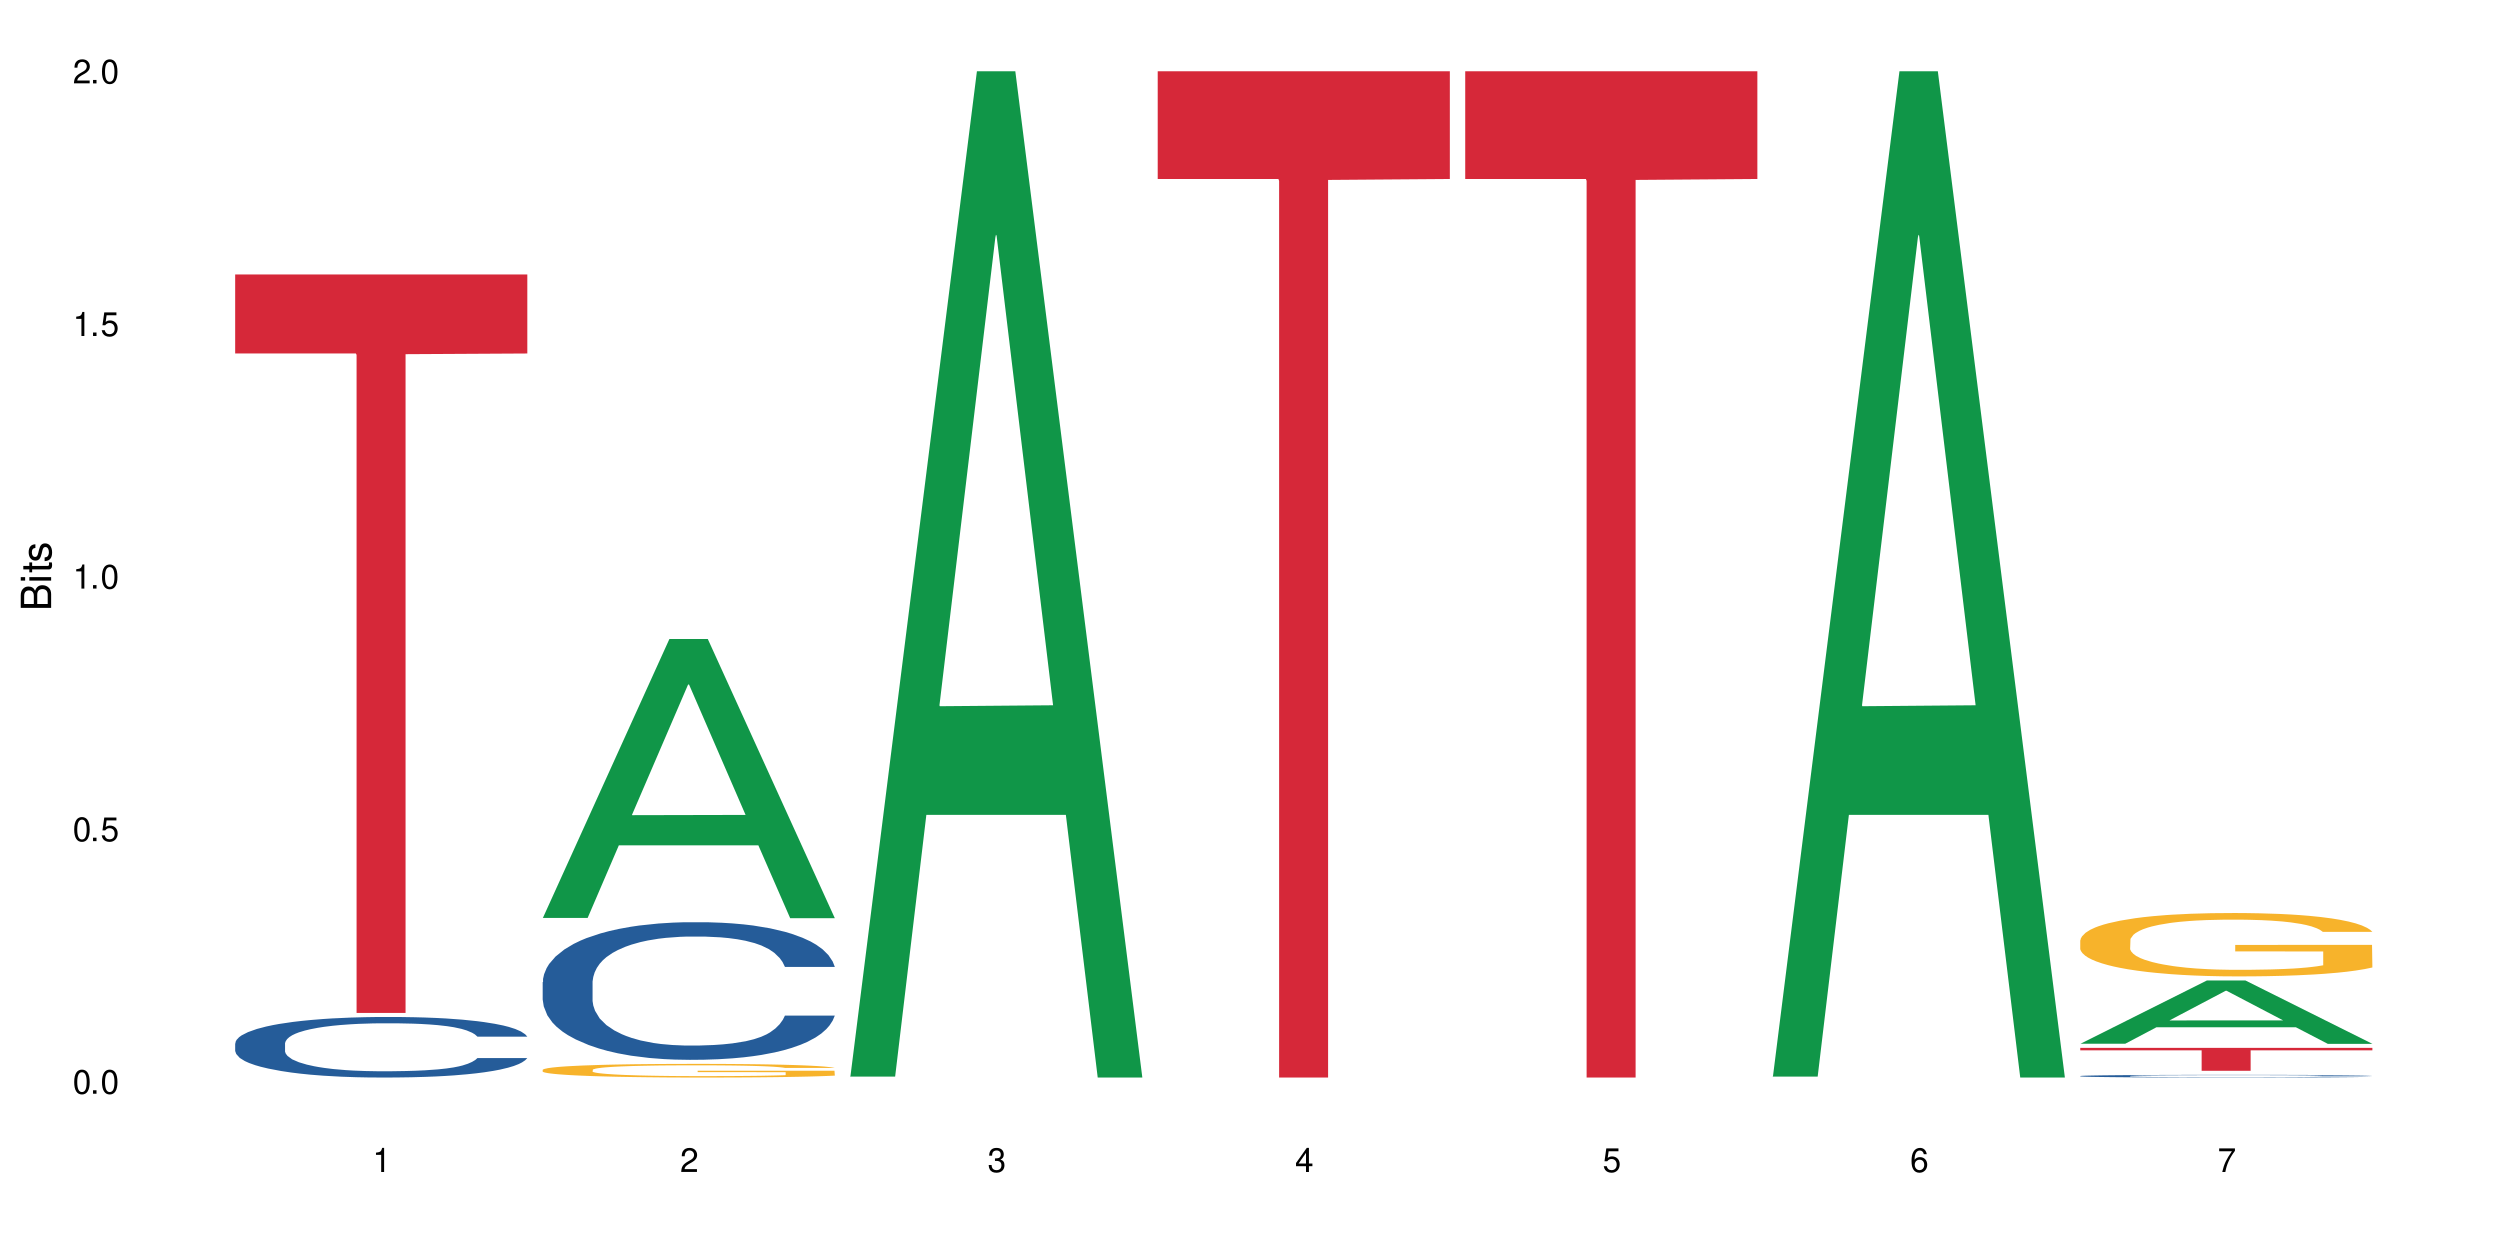 <?xml version="1.0" encoding="UTF-8"?>
<svg xmlns="http://www.w3.org/2000/svg" xmlns:xlink="http://www.w3.org/1999/xlink" width="720" height="360" viewBox="0 0 720 360">
<defs>
<g>
<g id="glyph-0-0">
</g>
<g id="glyph-0-1">
<path d="M 2.641 -6.938 C 2 -6.938 1.422 -6.656 1.078 -6.172 C 0.641 -5.562 0.406 -4.641 0.406 -3.359 C 0.406 -1.016 1.188 0.219 2.641 0.219 C 4.078 0.219 4.859 -1.016 4.859 -3.297 C 4.859 -4.641 4.656 -5.547 4.203 -6.172 C 3.844 -6.656 3.281 -6.938 2.641 -6.938 Z M 2.641 -6.188 C 3.547 -6.188 4 -5.25 4 -3.375 C 4 -1.406 3.562 -0.484 2.625 -0.484 C 1.734 -0.484 1.281 -1.438 1.281 -3.344 C 1.281 -5.25 1.734 -6.188 2.641 -6.188 Z M 2.641 -6.188 "/>
</g>
<g id="glyph-0-2">
<path d="M 1.828 -1 L 0.828 -1 L 0.828 0 L 1.828 0 Z M 1.828 -1 "/>
</g>
<g id="glyph-0-3">
<path d="M 4.562 -6.797 L 1.062 -6.797 L 0.547 -3.094 L 1.328 -3.094 C 1.719 -3.562 2.047 -3.734 2.578 -3.734 C 3.484 -3.734 4.062 -3.109 4.062 -2.094 C 4.062 -1.125 3.484 -0.531 2.578 -0.531 C 1.828 -0.531 1.375 -0.906 1.188 -1.672 L 0.328 -1.672 C 0.453 -1.109 0.547 -0.844 0.75 -0.594 C 1.125 -0.078 1.828 0.219 2.594 0.219 C 3.969 0.219 4.922 -0.781 4.922 -2.219 C 4.922 -3.562 4.031 -4.484 2.719 -4.484 C 2.25 -4.484 1.859 -4.359 1.469 -4.062 L 1.734 -5.969 L 4.562 -5.969 Z M 4.562 -6.797 "/>
</g>
<g id="glyph-0-4">
<path d="M 2.484 -4.938 L 2.484 0 L 3.328 0 L 3.328 -6.938 L 2.766 -6.938 C 2.469 -5.875 2.281 -5.734 0.984 -5.562 L 0.984 -4.938 Z M 2.484 -4.938 "/>
</g>
<g id="glyph-0-5">
<path d="M 4.859 -0.828 L 1.281 -0.828 C 1.359 -1.406 1.672 -1.781 2.5 -2.281 L 3.469 -2.828 C 4.406 -3.344 4.906 -4.062 4.906 -4.906 C 4.906 -5.484 4.672 -6.031 4.266 -6.406 C 3.859 -6.766 3.375 -6.938 2.719 -6.938 C 1.859 -6.938 1.219 -6.625 0.844 -6.031 C 0.609 -5.672 0.5 -5.234 0.484 -4.531 L 1.328 -4.531 C 1.359 -5.016 1.406 -5.281 1.531 -5.516 C 1.75 -5.938 2.188 -6.203 2.703 -6.203 C 3.469 -6.203 4.031 -5.641 4.031 -4.891 C 4.031 -4.344 3.719 -3.859 3.125 -3.516 L 2.234 -3 C 0.812 -2.172 0.406 -1.531 0.328 -0.016 L 4.859 -0.016 Z M 4.859 -0.828 "/>
</g>
<g id="glyph-0-6">
<path d="M 2.125 -3.188 L 2.578 -3.188 C 3.5 -3.188 3.984 -2.766 3.984 -1.922 C 3.984 -1.062 3.469 -0.531 2.594 -0.531 C 1.656 -0.531 1.203 -1 1.156 -2.016 L 0.312 -2.016 C 0.344 -1.453 0.438 -1.094 0.609 -0.781 C 0.953 -0.109 1.625 0.219 2.547 0.219 C 3.953 0.219 4.859 -0.625 4.859 -1.938 C 4.859 -2.828 4.516 -3.297 3.703 -3.594 C 4.344 -3.844 4.656 -4.328 4.656 -5.031 C 4.656 -6.219 3.875 -6.938 2.578 -6.938 C 1.203 -6.938 0.484 -6.172 0.453 -4.703 L 1.297 -4.703 C 1.312 -5.125 1.344 -5.359 1.453 -5.578 C 1.641 -5.969 2.062 -6.203 2.594 -6.203 C 3.344 -6.203 3.797 -5.75 3.797 -5 C 3.797 -4.516 3.609 -4.219 3.25 -4.047 C 3.016 -3.953 2.703 -3.922 2.125 -3.906 Z M 2.125 -3.188 "/>
</g>
<g id="glyph-0-7">
<path d="M 3.141 -1.672 L 3.141 0 L 3.984 0 L 3.984 -1.672 L 4.984 -1.672 L 4.984 -2.438 L 3.984 -2.438 L 3.984 -6.938 L 3.359 -6.938 L 0.266 -2.578 L 0.266 -1.672 Z M 3.141 -2.438 L 1 -2.438 L 3.141 -5.5 Z M 3.141 -2.438 "/>
</g>
<g id="glyph-0-8">
<path d="M 4.781 -5.125 C 4.609 -6.266 3.891 -6.938 2.844 -6.938 C 2.094 -6.938 1.422 -6.578 1.031 -5.953 C 0.594 -5.266 0.406 -4.422 0.406 -3.172 C 0.406 -2 0.578 -1.25 0.984 -0.641 C 1.359 -0.078 1.953 0.219 2.703 0.219 C 3.984 0.219 4.922 -0.75 4.922 -2.094 C 4.922 -3.375 4.062 -4.281 2.844 -4.281 C 2.172 -4.281 1.641 -4.031 1.281 -3.516 C 1.281 -5.234 1.828 -6.188 2.797 -6.188 C 3.391 -6.188 3.797 -5.797 3.938 -5.125 Z M 2.734 -3.531 C 3.547 -3.531 4.062 -2.953 4.062 -2.031 C 4.062 -1.156 3.484 -0.531 2.703 -0.531 C 1.922 -0.531 1.328 -1.188 1.328 -2.078 C 1.328 -2.938 1.906 -3.531 2.734 -3.531 Z M 2.734 -3.531 "/>
</g>
<g id="glyph-0-9">
<path d="M 4.984 -6.797 L 0.438 -6.797 L 0.438 -5.969 L 4.109 -5.969 C 2.5 -3.656 1.828 -2.234 1.328 0 L 2.219 0 C 2.594 -2.172 3.453 -4.047 4.984 -6.094 Z M 4.984 -6.797 "/>
</g>
<g id="glyph-1-0">
</g>
<g id="glyph-1-1">
<path d="M 0 -0.953 L 0 -4.891 C 0 -5.719 -0.234 -6.344 -0.734 -6.797 C -1.188 -7.234 -1.812 -7.469 -2.5 -7.469 C -3.547 -7.469 -4.188 -7 -4.625 -5.875 C -4.984 -6.688 -5.625 -7.094 -6.531 -7.094 C -7.172 -7.094 -7.734 -6.859 -8.141 -6.391 C -8.562 -5.922 -8.75 -5.344 -8.75 -4.5 L -8.75 -0.953 Z M -4.984 -2.062 L -7.766 -2.062 L -7.766 -4.219 C -7.766 -4.844 -7.688 -5.203 -7.453 -5.5 C -7.219 -5.812 -6.859 -5.969 -6.375 -5.969 C -5.891 -5.969 -5.531 -5.812 -5.297 -5.5 C -5.062 -5.203 -4.984 -4.844 -4.984 -4.219 Z M -0.984 -2.062 L -4 -2.062 L -4 -4.781 C -4 -5.766 -3.438 -6.359 -2.484 -6.359 C -1.547 -6.359 -0.984 -5.766 -0.984 -4.781 Z M -0.984 -2.062 "/>
</g>
<g id="glyph-1-2">
<path d="M -6.281 -1.797 L -6.281 -0.797 L 0 -0.797 L 0 -1.797 Z M -8.75 -1.797 L -8.75 -0.797 L -7.484 -0.797 L -7.484 -1.797 Z M -8.75 -1.797 "/>
</g>
<g id="glyph-1-3">
<path d="M -6.281 -3.047 L -6.281 -2.016 L -8.016 -2.016 L -8.016 -1.016 L -6.281 -1.016 L -6.281 -0.172 L -5.469 -0.172 L -5.469 -1.016 L -0.719 -1.016 C -0.078 -1.016 0.281 -1.453 0.281 -2.234 C 0.281 -2.5 0.25 -2.719 0.188 -3.047 L -0.641 -3.047 C -0.609 -2.906 -0.594 -2.766 -0.594 -2.562 C -0.594 -2.141 -0.719 -2.016 -1.156 -2.016 L -5.469 -2.016 L -5.469 -3.047 Z M -6.281 -3.047 "/>
</g>
<g id="glyph-1-4">
<path d="M -4.531 -5.25 C -5.766 -5.25 -6.469 -4.422 -6.469 -2.969 C -6.469 -1.516 -5.719 -0.562 -4.547 -0.562 C -3.562 -0.562 -3.094 -1.062 -2.734 -2.562 L -2.516 -3.484 C -2.344 -4.188 -2.094 -4.469 -1.641 -4.469 C -1.047 -4.469 -0.641 -3.875 -0.641 -3 C -0.641 -2.453 -0.797 -2 -1.062 -1.75 C -1.25 -1.594 -1.422 -1.531 -1.875 -1.469 L -1.875 -0.406 C -0.422 -0.453 0.281 -1.266 0.281 -2.922 C 0.281 -4.5 -0.5 -5.516 -1.719 -5.516 C -2.656 -5.516 -3.172 -4.984 -3.469 -3.734 L -3.703 -2.766 C -3.891 -1.953 -4.156 -1.609 -4.594 -1.609 C -5.188 -1.609 -5.547 -2.125 -5.547 -2.938 C -5.547 -3.75 -5.203 -4.172 -4.531 -4.203 Z M -4.531 -5.25 "/>
</g>
</g>
</defs>
<rect x="-72" y="-36" width="864" height="432" fill="rgb(100%, 100%, 100%)" fill-opacity="1"/>
<path fill-rule="nonzero" fill="rgb(14.51%, 36.078%, 60%)" fill-opacity="1" d="M 67.73 300.484 L 67.832 300.469 L 67.832 300.086 L 68.141 299.48 L 68.859 298.715 L 69.578 298.191 L 71.426 297.25 L 73.988 296.34 L 76.656 295.641 L 78.605 295.227 L 80.352 294.906 L 84.352 294.316 L 86.918 294.016 L 89.688 293.746 L 93.074 293.473 L 95.535 293.312 L 101.078 293.059 L 105.18 292.949 L 108.363 292.898 L 115.238 292.898 L 119.34 292.965 L 122.316 293.043 L 125.598 293.172 L 128.371 293.312 L 133.191 293.664 L 137.5 294.109 L 139.449 294.367 L 142.527 294.859 L 144.891 295.336 L 146.531 295.75 L 148.379 296.34 L 150.02 297.059 L 151.25 297.871 L 151.867 298.555 L 137.5 298.555 L 136.785 297.918 L 135.961 297.426 L 134.422 296.773 L 132.883 296.309 L 130.73 295.848 L 128.781 295.543 L 126.113 295.242 L 123.754 295.051 L 121.289 294.906 L 118.93 294.812 L 114.414 294.715 L 109.184 294.715 L 107.234 294.746 L 103.23 294.875 L 101.078 294.988 L 98 295.211 L 95.844 295.418 L 93.281 295.734 L 91.535 296.008 L 89.379 296.422 L 87.84 296.789 L 86.098 297.312 L 85.07 297.711 L 84.148 298.156 L 83.328 298.684 L 82.711 299.242 L 82.301 299.832 L 82.094 300.406 L 82.094 302.875 L 82.301 303.449 L 82.812 304.117 L 84.148 305.09 L 86.098 305.934 L 88.355 306.605 L 90.508 307.082 L 91.742 307.305 L 93.383 307.559 L 95.945 307.879 L 99.641 308.195 L 101.797 308.324 L 105.078 308.453 L 108.465 308.516 L 112.98 308.516 L 116.98 308.453 L 119.648 308.371 L 122.418 308.246 L 126.215 307.973 L 128.574 307.719 L 130.629 307.418 L 132.168 307.113 L 133.191 306.859 L 134.73 306.363 L 135.961 305.824 L 136.887 305.266 L 137.5 304.723 L 151.867 304.723 L 151.25 305.359 L 150.328 305.98 L 149.402 306.445 L 147.969 307.004 L 146.324 307.496 L 143.965 308.055 L 142.016 308.422 L 139.449 308.82 L 137.09 309.121 L 134.527 309.391 L 130.73 309.711 L 128.266 309.871 L 125.598 310.016 L 122.418 310.141 L 118.418 310.254 L 114.109 310.316 L 110.105 310.332 L 105.797 310.301 L 102.617 310.238 L 98.41 310.094 L 93.176 309.805 L 89.379 309.504 L 86.406 309.199 L 83.84 308.883 L 80.969 308.453 L 77.273 307.75 L 75.016 307.211 L 73.477 306.762 L 71.734 306.141 L 70.5 305.582 L 69.066 304.691 L 68.039 303.559 L 67.73 302.684 Z M 67.73 300.484 "/>
<path fill-rule="nonzero" fill="rgb(83.922%, 15.686%, 22.353%)" fill-opacity="1" d="M 67.73 79.039 L 151.867 79.039 L 151.867 101.805 L 116.801 102.004 L 116.801 291.734 L 102.695 291.734 L 102.695 102.203 L 102.488 101.805 L 67.73 101.805 Z M 67.73 79.039 "/>
<path fill-rule="nonzero" fill="rgb(6.275%, 58.824%, 28.235%)" fill-opacity="1" d="M 156.293 264.371 L 156.383 264.293 L 192.789 184.031 L 203.844 184.031 L 240.43 264.445 L 227.574 264.445 L 218.406 243.453 L 178.227 243.453 L 169.238 264.371 L 156.293 264.371 L 182.094 234.77 L 214.723 234.695 L 198.453 197.168 L 198.273 197.094 L 198.094 197.32 L 182.004 234.695 L 182.094 234.77 Z M 156.293 264.371 "/>
<path fill-rule="nonzero" fill="rgb(14.51%, 36.078%, 60%)" fill-opacity="1" d="M 156.293 282.848 L 156.398 282.812 L 156.398 281.945 L 156.703 280.566 L 157.422 278.828 L 158.141 277.633 L 159.988 275.496 L 162.555 273.434 L 165.223 271.84 L 167.172 270.898 L 168.914 270.172 L 172.918 268.832 L 175.48 268.145 L 178.25 267.527 L 181.637 266.914 L 184.102 266.551 L 189.641 265.973 L 193.746 265.719 L 196.926 265.609 L 203.801 265.609 L 207.902 265.754 L 210.879 265.934 L 214.164 266.223 L 216.934 266.551 L 221.754 267.348 L 226.066 268.363 L 228.016 268.941 L 231.094 270.062 L 233.453 271.148 L 235.094 272.094 L 236.941 273.434 L 238.582 275.062 L 239.812 276.91 L 240.43 278.469 L 226.066 278.469 L 225.348 277.02 L 224.527 275.895 L 222.988 274.41 L 221.449 273.359 L 219.293 272.309 L 217.344 271.621 L 214.676 270.934 L 212.316 270.5 L 209.855 270.172 L 207.492 269.953 L 202.98 269.738 L 197.746 269.738 L 195.797 269.809 L 191.797 270.102 L 189.641 270.352 L 186.562 270.859 L 184.406 271.332 L 181.844 272.055 L 180.098 272.672 L 177.945 273.613 L 176.406 274.445 L 174.66 275.641 L 173.633 276.547 L 172.711 277.562 L 171.891 278.758 L 171.273 280.023 L 170.863 281.363 L 170.66 282.668 L 170.66 288.281 L 170.863 289.586 L 171.379 291.109 L 172.711 293.316 L 174.66 295.238 L 176.918 296.758 L 179.074 297.844 L 180.305 298.352 L 181.945 298.93 L 184.512 299.656 L 188.203 300.379 L 190.359 300.672 L 193.641 300.961 L 197.027 301.105 L 201.543 301.105 L 205.543 300.961 L 208.211 300.777 L 210.98 300.488 L 214.777 299.875 L 217.137 299.293 L 219.191 298.605 L 220.73 297.918 L 221.754 297.336 L 223.293 296.215 L 224.527 294.984 L 225.449 293.715 L 226.066 292.484 L 240.43 292.484 L 239.812 293.934 L 238.891 295.344 L 237.969 296.395 L 236.531 297.664 L 234.891 298.785 L 232.527 300.055 L 230.578 300.887 L 228.016 301.793 L 225.656 302.48 L 223.09 303.098 L 219.293 303.82 L 216.832 304.184 L 214.164 304.508 L 210.98 304.801 L 206.98 305.051 L 202.672 305.199 L 198.668 305.234 L 194.359 305.16 L 191.18 305.016 L 186.973 304.691 L 181.738 304.039 L 177.945 303.352 L 174.969 302.664 L 172.402 301.938 L 169.531 300.961 L 165.836 299.367 L 163.578 298.133 L 162.039 297.121 L 160.297 295.707 L 159.066 294.441 L 157.629 292.41 L 156.602 289.84 L 156.293 287.848 Z M 156.293 282.848 "/>
<path fill-rule="nonzero" fill="rgb(96.863%, 70.196%, 16.863%)" fill-opacity="1" d="M 156.293 308.082 L 156.398 308.078 L 156.398 308.008 L 156.809 307.848 L 157.832 307.621 L 159.168 307.441 L 160.605 307.297 L 161.527 307.219 L 163.066 307.113 L 164.398 307.035 L 167.785 306.871 L 172.094 306.723 L 174.457 306.656 L 177.121 306.594 L 180.918 306.527 L 182.664 306.5 L 188 306.445 L 194.051 306.41 L 200.723 306.398 L 203.801 306.402 L 208.008 306.414 L 213.754 306.457 L 217.035 306.492 L 219.602 306.527 L 222.27 306.574 L 225.551 306.645 L 228.629 306.73 L 231.094 306.816 L 233.555 306.926 L 235.605 307.039 L 237.352 307.168 L 238.891 307.316 L 239.812 307.445 L 240.43 307.57 L 226.168 307.57 L 225.348 307.445 L 224.422 307.348 L 222.883 307.227 L 221.344 307.141 L 219.805 307.074 L 216.934 306.98 L 214.473 306.922 L 211.395 306.871 L 208.418 306.84 L 205.031 306.816 L 202.98 306.812 L 197.543 306.812 L 192.617 306.836 L 189.742 306.863 L 187.691 306.895 L 184.816 306.949 L 183.074 306.992 L 182.047 307.02 L 178.969 307.129 L 176.918 307.23 L 175.789 307.301 L 174.352 307.406 L 173.328 307.504 L 172.199 307.648 L 171.582 307.758 L 170.762 308 L 170.66 308.648 L 170.965 308.785 L 171.582 308.93 L 172.402 309.059 L 173.633 309.195 L 174.867 309.301 L 177.02 309.441 L 178.867 309.535 L 180.305 309.598 L 183.074 309.691 L 184.203 309.727 L 186.871 309.789 L 189.641 309.84 L 193.027 309.883 L 195.59 309.906 L 199.695 309.922 L 204.93 309.922 L 211.086 309.902 L 214.984 309.871 L 217.652 309.844 L 219.395 309.82 L 221.551 309.777 L 223.09 309.742 L 224.527 309.703 L 226.27 309.641 L 226.27 308.785 L 200.926 308.781 L 200.926 308.379 L 240.328 308.375 L 240.43 309.777 L 238.273 309.875 L 235.605 309.969 L 233.043 310.043 L 230.375 310.102 L 226.578 310.172 L 223.5 310.215 L 218.781 310.266 L 214.473 310.297 L 209.957 310.316 L 205.953 310.328 L 201.234 310.332 L 197.027 310.324 L 192.512 310.305 L 188.922 310.273 L 185.641 310.238 L 182.355 310.191 L 178.25 310.117 L 175.582 310.055 L 172.812 309.98 L 170.043 309.891 L 167.582 309.793 L 165.938 309.719 L 164.297 309.633 L 162.555 309.523 L 160.91 309.402 L 159.68 309.289 L 158.551 309.164 L 157.73 309.047 L 156.91 308.883 L 156.5 308.754 L 156.293 308.645 Z M 156.293 308.082 "/>
<path fill-rule="nonzero" fill="rgb(6.275%, 58.824%, 28.235%)" fill-opacity="1" d="M 244.859 310.059 L 244.949 309.789 L 281.352 20.527 L 292.41 20.527 L 328.992 310.332 L 316.141 310.332 L 306.969 234.684 L 266.789 234.684 L 257.801 310.059 L 244.859 310.059 L 270.656 203.391 L 303.285 203.117 L 287.016 67.875 L 286.836 67.602 L 286.656 68.418 L 270.566 203.117 L 270.656 203.391 Z M 244.859 310.059 "/>
<path fill-rule="nonzero" fill="rgb(83.922%, 15.686%, 22.353%)" fill-opacity="1" d="M 333.422 20.527 L 417.555 20.527 L 417.555 51.547 L 382.492 51.82 L 382.492 310.332 L 368.383 310.332 L 368.383 52.094 L 368.18 51.547 L 333.422 51.547 Z M 333.422 20.527 "/>
<path fill-rule="nonzero" fill="rgb(83.922%, 15.686%, 22.353%)" fill-opacity="1" d="M 421.984 20.527 L 506.121 20.527 L 506.121 51.547 L 471.055 51.82 L 471.055 310.332 L 456.945 310.332 L 456.945 52.094 L 456.742 51.547 L 421.984 51.547 Z M 421.984 20.527 "/>
<path fill-rule="nonzero" fill="rgb(6.275%, 58.824%, 28.235%)" fill-opacity="1" d="M 510.547 310.059 L 510.637 309.789 L 547.043 20.527 L 558.098 20.527 L 594.684 310.332 L 581.828 310.332 L 572.66 234.684 L 532.48 234.684 L 523.492 310.059 L 510.547 310.059 L 536.348 203.391 L 568.977 203.117 L 552.707 67.875 L 552.527 67.602 L 552.348 68.418 L 536.258 203.117 L 536.348 203.391 Z M 510.547 310.059 "/>
<path fill-rule="nonzero" fill="rgb(6.275%, 58.824%, 28.235%)" fill-opacity="1" d="M 599.113 300.605 L 599.203 300.59 L 635.605 282.367 L 646.664 282.367 L 683.246 300.625 L 670.395 300.625 L 661.223 295.859 L 621.043 295.859 L 612.055 300.605 L 599.113 300.605 L 624.91 293.887 L 657.539 293.871 L 641.27 285.352 L 641.09 285.332 L 640.91 285.387 L 624.82 293.871 L 624.91 293.887 Z M 599.113 300.605 "/>
<path fill-rule="nonzero" fill="rgb(14.51%, 36.078%, 60%)" fill-opacity="1" d="M 599.113 309.895 L 599.215 309.891 L 599.215 309.875 L 599.523 309.848 L 600.238 309.812 L 600.957 309.789 L 602.805 309.75 L 605.371 309.707 L 608.039 309.676 L 609.988 309.66 L 611.73 309.645 L 615.734 309.617 L 618.297 309.605 L 621.07 309.594 L 624.453 309.578 L 626.918 309.574 L 632.457 309.562 L 636.562 309.555 L 646.617 309.555 L 650.723 309.559 L 653.695 309.562 L 656.98 309.566 L 659.75 309.574 L 664.574 309.59 L 668.883 309.609 L 670.832 309.621 L 673.91 309.641 L 676.27 309.664 L 677.91 309.684 L 679.758 309.707 L 681.398 309.738 L 682.633 309.777 L 683.246 309.809 L 668.883 309.809 L 668.164 309.777 L 667.344 309.758 L 665.805 309.727 L 664.266 309.707 L 662.109 309.688 L 660.16 309.672 L 657.492 309.66 L 655.133 309.652 L 652.672 309.645 L 650.312 309.641 L 645.797 309.637 L 638.613 309.637 L 634.613 309.645 L 632.457 309.648 L 629.379 309.656 L 627.227 309.668 L 624.66 309.68 L 622.914 309.691 L 620.762 309.711 L 619.223 309.727 L 617.477 309.75 L 616.453 309.77 L 615.527 309.789 L 614.707 309.812 L 614.09 309.836 L 613.68 309.863 L 613.477 309.891 L 613.477 310 L 613.68 310.023 L 614.195 310.055 L 615.527 310.098 L 617.477 310.137 L 619.734 310.168 L 621.891 310.188 L 623.121 310.199 L 624.762 310.207 L 627.328 310.223 L 631.02 310.238 L 633.176 310.242 L 636.461 310.25 L 648.359 310.25 L 651.027 310.246 L 653.801 310.238 L 657.594 310.227 L 659.957 310.215 L 662.008 310.203 L 663.547 310.188 L 664.574 310.176 L 666.113 310.156 L 667.344 310.133 L 668.266 310.105 L 668.883 310.082 L 683.246 310.082 L 682.633 310.109 L 681.707 310.137 L 680.785 310.16 L 679.348 310.184 L 677.707 310.207 L 675.348 310.23 L 673.398 310.246 L 670.832 310.266 L 668.473 310.277 L 665.906 310.289 L 662.109 310.305 L 659.648 310.312 L 656.98 310.316 L 653.801 310.324 L 649.797 310.328 L 645.488 310.332 L 637.176 310.332 L 633.996 310.328 L 629.789 310.32 L 624.559 310.309 L 620.762 310.297 L 617.785 310.281 L 615.219 310.27 L 612.348 310.25 L 608.652 310.219 L 606.395 310.191 L 604.855 310.172 L 603.113 310.145 L 601.883 310.121 L 600.445 310.082 L 599.418 310.031 L 599.113 309.992 Z M 599.113 309.895 "/>
<path fill-rule="nonzero" fill="rgb(96.863%, 70.196%, 16.863%)" fill-opacity="1" d="M 599.113 270.77 L 599.215 270.75 L 599.215 270.418 L 599.625 269.668 L 600.652 268.633 L 601.984 267.785 L 603.422 267.117 L 604.344 266.766 L 605.883 266.266 L 607.219 265.902 L 610.602 265.152 L 614.914 264.449 L 617.273 264.148 L 619.941 263.867 L 623.738 263.551 L 625.48 263.434 L 630.816 263.168 L 636.871 263 L 643.539 262.949 L 646.617 262.965 L 650.824 263.035 L 656.57 263.215 L 659.852 263.383 L 662.418 263.551 L 665.086 263.766 L 668.367 264.102 L 671.445 264.5 L 673.91 264.902 L 676.371 265.402 L 678.426 265.934 L 680.168 266.516 L 681.707 267.219 L 682.633 267.801 L 683.246 268.383 L 668.984 268.383 L 668.164 267.801 L 667.242 267.352 L 665.703 266.801 L 664.164 266.402 L 662.625 266.086 L 659.75 265.652 L 657.289 265.383 L 654.211 265.152 L 651.234 265 L 647.848 264.902 L 645.797 264.867 L 640.359 264.867 L 635.434 264.984 L 632.559 265.117 L 630.508 265.25 L 627.637 265.5 L 625.891 265.699 L 624.863 265.836 L 621.785 266.352 L 619.734 266.816 L 618.605 267.133 L 617.168 267.633 L 616.145 268.086 L 615.016 268.75 L 614.398 269.25 L 613.578 270.387 L 613.477 273.387 L 613.785 274.02 L 614.398 274.703 L 615.219 275.305 L 616.453 275.938 L 617.684 276.422 L 619.836 277.07 L 621.684 277.504 L 623.121 277.785 L 625.891 278.238 L 627.02 278.387 L 629.688 278.688 L 632.457 278.922 L 635.844 279.121 L 638.41 279.223 L 642.512 279.305 L 647.746 279.305 L 653.902 279.203 L 657.801 279.07 L 660.469 278.938 L 662.211 278.82 L 664.367 278.637 L 665.906 278.469 L 667.344 278.289 L 669.086 278.004 L 669.086 274.02 L 643.742 274.004 L 643.742 272.137 L 683.145 272.117 L 683.246 278.637 L 681.094 279.086 L 678.426 279.52 L 675.859 279.855 L 673.191 280.137 L 669.395 280.453 L 666.316 280.656 L 661.598 280.887 L 657.289 281.039 L 652.773 281.137 L 648.773 281.188 L 644.051 281.203 L 639.844 281.172 L 635.332 281.07 L 631.738 280.938 L 628.457 280.77 L 625.172 280.555 L 621.07 280.203 L 618.402 279.922 L 615.629 279.57 L 612.859 279.152 L 610.398 278.703 L 608.758 278.355 L 607.113 277.953 L 605.371 277.453 L 603.73 276.887 L 602.496 276.371 L 601.367 275.785 L 600.547 275.238 L 599.727 274.484 L 599.316 273.887 L 599.113 273.371 Z M 599.113 270.77 "/>
<path fill-rule="nonzero" fill="rgb(83.922%, 15.686%, 22.353%)" fill-opacity="1" d="M 599.113 301.785 L 683.246 301.785 L 683.246 302.492 L 648.184 302.5 L 648.184 308.391 L 634.074 308.391 L 634.074 302.508 L 633.871 302.492 L 599.113 302.492 Z M 599.113 301.785 "/>
<g fill="rgb(0%, 0%, 0%)" fill-opacity="1">
<use xlink:href="#glyph-0-1" x="20.965" y="314.993"/>
<use xlink:href="#glyph-0-2" x="25.965" y="314.993"/>
<use xlink:href="#glyph-0-1" x="28.965" y="314.993"/>
</g>
<g fill="rgb(0%, 0%, 0%)" fill-opacity="1">
<use xlink:href="#glyph-0-1" x="20.965" y="242.251"/>
<use xlink:href="#glyph-0-2" x="25.965" y="242.251"/>
<use xlink:href="#glyph-0-3" x="28.965" y="242.251"/>
</g>
<g fill="rgb(0%, 0%, 0%)" fill-opacity="1">
<use xlink:href="#glyph-0-4" x="20.965" y="169.509"/>
<use xlink:href="#glyph-0-2" x="25.965" y="169.509"/>
<use xlink:href="#glyph-0-1" x="28.965" y="169.509"/>
</g>
<g fill="rgb(0%, 0%, 0%)" fill-opacity="1">
<use xlink:href="#glyph-0-4" x="20.965" y="96.767"/>
<use xlink:href="#glyph-0-2" x="25.965" y="96.767"/>
<use xlink:href="#glyph-0-3" x="28.965" y="96.767"/>
</g>
<g fill="rgb(0%, 0%, 0%)" fill-opacity="1">
<use xlink:href="#glyph-0-5" x="20.965" y="24.024"/>
<use xlink:href="#glyph-0-2" x="25.965" y="24.024"/>
<use xlink:href="#glyph-0-1" x="28.965" y="24.024"/>
</g>
<g fill="rgb(0%, 0%, 0%)" fill-opacity="1">
<use xlink:href="#glyph-0-4" x="107.297" y="337.532"/>
</g>
<g fill="rgb(0%, 0%, 0%)" fill-opacity="1">
<use xlink:href="#glyph-0-5" x="195.863" y="337.532"/>
</g>
<g fill="rgb(0%, 0%, 0%)" fill-opacity="1">
<use xlink:href="#glyph-0-6" x="284.426" y="337.532"/>
</g>
<g fill="rgb(0%, 0%, 0%)" fill-opacity="1">
<use xlink:href="#glyph-0-7" x="372.988" y="337.532"/>
</g>
<g fill="rgb(0%, 0%, 0%)" fill-opacity="1">
<use xlink:href="#glyph-0-3" x="461.551" y="337.532"/>
</g>
<g fill="rgb(0%, 0%, 0%)" fill-opacity="1">
<use xlink:href="#glyph-0-8" x="550.117" y="337.532"/>
</g>
<g fill="rgb(0%, 0%, 0%)" fill-opacity="1">
<use xlink:href="#glyph-0-9" x="638.68" y="337.532"/>
</g>
<g fill="rgb(0%, 0%, 0%)" fill-opacity="1">
<use xlink:href="#glyph-1-1" x="14.725" y="176.012"/>
<use xlink:href="#glyph-1-2" x="14.725" y="168.012"/>
<use xlink:href="#glyph-1-3" x="14.725" y="165.012"/>
<use xlink:href="#glyph-1-4" x="14.725" y="162.012"/>
</g>
</svg>
